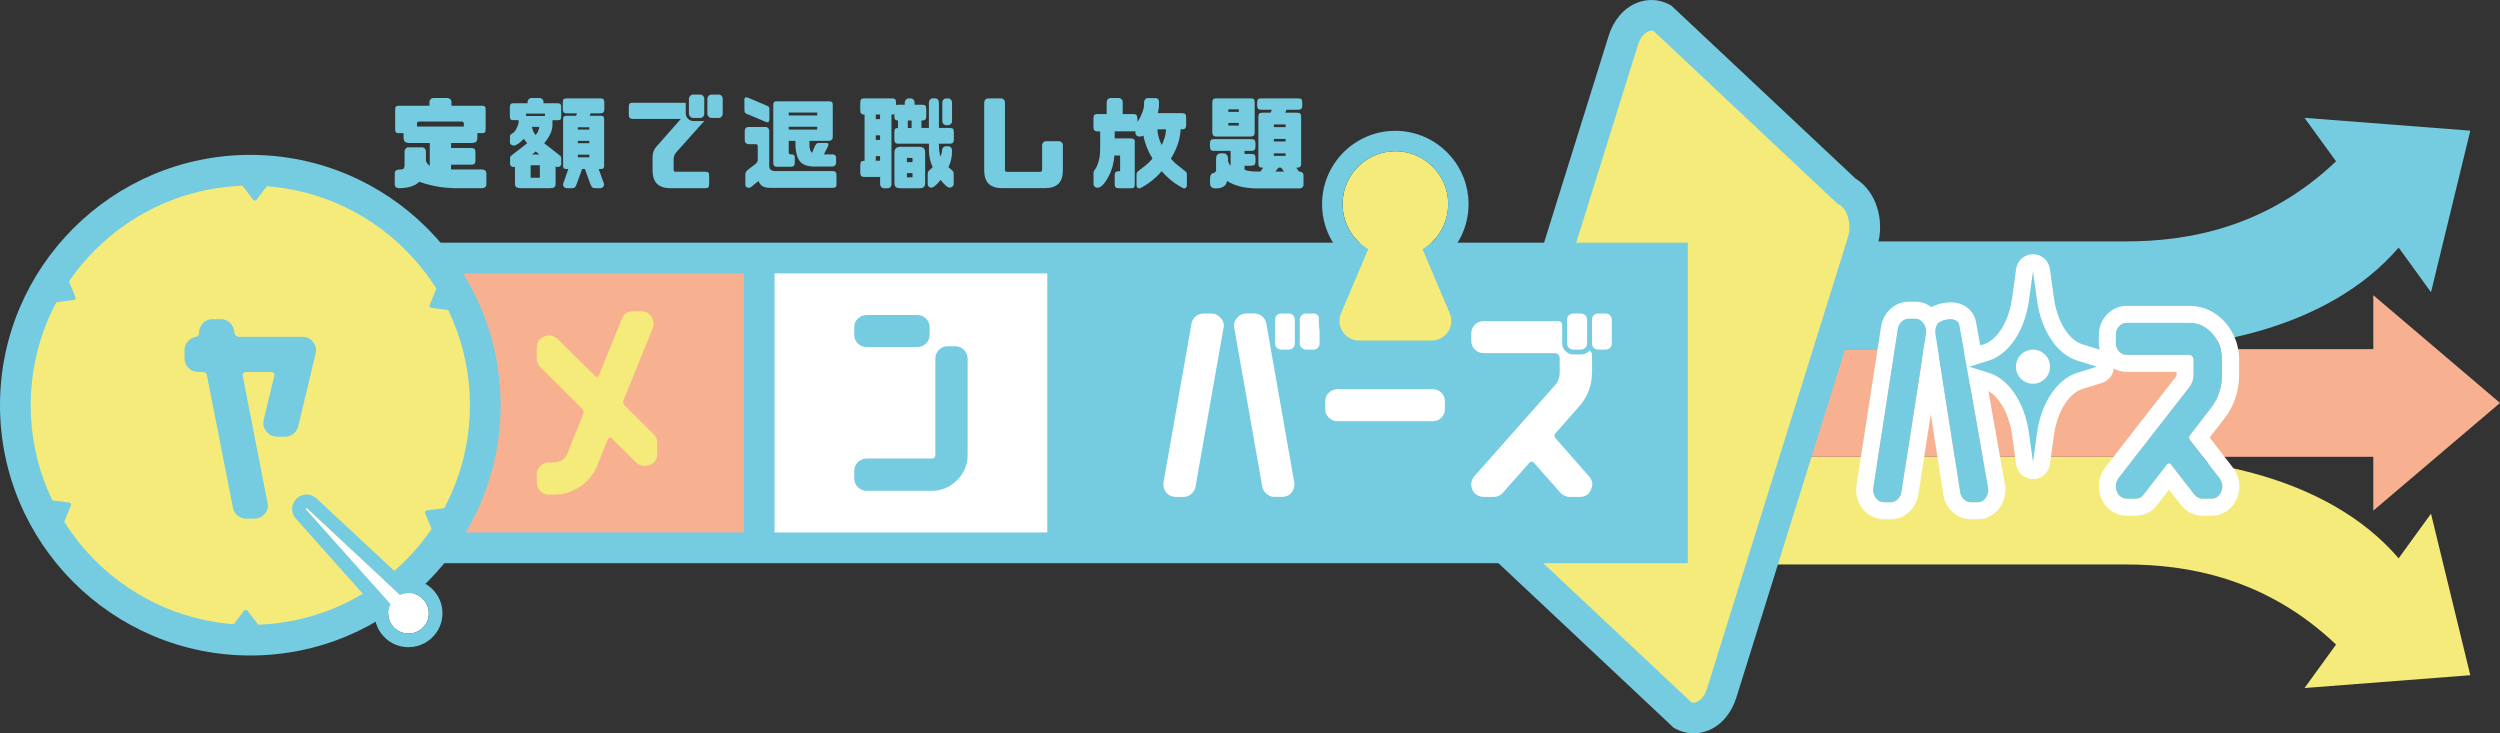<?xml version="1.0" encoding="UTF-8" standalone="no"?>
<!-- Generator: Adobe Adobe Illustrator 24.2.0, SVG Export Plug-In . SVG Version: 6.00 Build 0)  -->

<svg
   version="1.1"
   id="レイヤー_1"
   x="0px"
   y="0px"
   width="733.29"
   height="215.108"
   viewBox="0 0 733.29 215.108"
   xml:space="preserve"
   sodipodi:docname="yamembers_logo.svg"
   inkscape:version="1.4 (86a8ad7, 2024-10-11)"
   xmlns:inkscape="http://www.inkscape.org/namespaces/inkscape"
   xmlns:sodipodi="http://sodipodi.sourceforge.net/DTD/sodipodi-0.dtd"
   xmlns="http://www.w3.org/2000/svg"
   xmlns:svg="http://www.w3.org/2000/svg"><rect x="0" y="0" width="733.29" height="215.108" fill="#333333" stroke="none"/><defs
   id="defs38" /><sodipodi:namedview
   id="namedview38"
   pagecolor="#ffffff"
   bordercolor="#000000"
   borderopacity="0.25"
   inkscape:showpageshadow="2"
   inkscape:pageopacity="0.0"
   inkscape:pagecheckerboard="0"
   inkscape:deskcolor="#d1d1d1"
   showgrid="false"
   showborder="true"
   inkscape:zoom="1.0547696"
   inkscape:cx="357.42403"
   inkscape:cy="107.60644"
   inkscape:window-width="1920"
   inkscape:window-height="1017"
   inkscape:window-x="1272"
   inkscape:window-y="-8"
   inkscape:window-maximized="1"
   inkscape:current-layer="レイヤー_1" />
<style
   type="text/css"
   id="style1">
	.st0{fill:#75CCE1;}
	.st1{fill:#F4EB7A;}
	.st2{fill:#F7B191;}
	.st3{fill:#FFFFFF;}
</style>
<g
   id="g4"
   transform="translate(-63.86,-190.082)">
	<g
   id="g1">
		<path
   class="st0"
   d="m 788.44,228.41 -48.63,-3.76 9.25,12.75 c -20.64,19.63 -43.78,23.49 -61.6,23.49 -21.53,0 -103.93,0 -103.93,0 v 31.58 c 0,0 82.4,0 103.93,0 22.35,0 58.98,-5.35 79.96,-29.77 l 9.49,13.09 z"
   id="path1" />
	</g>
	<g
   id="g2">
		<path
   class="st1"
   d="m 788.44,388.13 -48.63,3.76 9.25,-12.75 c -20.64,-19.63 -43.78,-23.49 -61.6,-23.49 -21.53,0 -103.93,0 -103.93,0 v -31.58 c 0,0 82.4,0 103.93,0 22.35,0 58.98,5.35 79.96,29.77 l 9.49,-13.09 z"
   id="path2" />
	</g>
	<g
   id="g3">
		<polygon
   class="st2"
   points="759.99,292.48 583.52,292.48 583.52,324.06 759.99,324.06 759.99,339.86 797.15,308.27 759.99,276.67 "
   id="polygon2" />
	</g>
</g>
<g
   id="g5"
   transform="translate(-63.86,-190.082)">
	<path
   class="st1"
   d="M 498.72,334.12 540.01,201.9 c 1.86,-5.94 6.97,-8.85 11.42,-6.49 l 54.02,50.72 c 4.45,2.36 6.56,9.09 4.7,15.03 l -41.29,132.22 c -1.86,5.94 -6.97,8.85 -11.42,6.49 l -54.02,-50.72 c -4.45,-2.35 -6.56,-9.08 -4.7,-15.03 z"
   id="path4" />
	<path
   class="st0"
   d="m 560.64,405.19 c -1.81,0 -3.62,-0.45 -5.31,-1.35 l -0.53,-0.28 -54.07,-50.77 c -5.97,-3.6 -8.74,-12.23 -6.3,-20.02 l 41.29,-132.22 c 1.42,-4.54 4.4,-8.05 8.19,-9.6 3.17,-1.3 6.59,-1.14 9.63,0.48 l 0.53,0.28 54.07,50.77 c 5.97,3.6 8.74,12.23 6.3,20.02 l -41.29,132.22 c -1.42,4.55 -4.4,8.05 -8.19,9.61 -1.41,0.57 -2.87,0.86 -4.32,0.86 z m -0.67,-9.11 c 0.52,0.17 1.02,0.14 1.56,-0.08 1.29,-0.53 2.42,-2.01 3.03,-3.96 l 41.29,-132.23 c 1.29,-4.12 -0.26,-8.52 -2.51,-9.71 l -0.53,-0.28 -53.91,-50.62 c -0.52,-0.17 -1.02,-0.14 -1.56,0.08 -1.28,0.53 -2.42,2.01 -3.03,3.96 l -41.29,132.23 c -1.29,4.12 0.27,8.52 2.51,9.71 l 0.53,0.28 z"
   id="path5" />
</g>
<rect
   x="222.69"
   y="75.688"
   class="st3"
   width="88"
   height="85"
   id="rect5" />
<rect
   x="312.91"
   y="76.518"
   class="st0"
   width="177.66"
   height="84.66"
   id="rect6" />
<rect
   x="133.25"
   y="76.108"
   class="st2"
   width="89.44"
   height="84.16"
   id="rect7" />
<g
   id="g7"
   transform="translate(-63.86,-190.082)">
	<path
   class="st0"
   d="m 123.93,261.27 v 94 h 435 v -94 z m 247.12,9 v 76 h -80 v -76 z m -238.12,0 h 149.12 v 76 H 132.93 Z m 417,76 H 380.05 v -76 h 169.88 z"
   id="path7" />
</g>
<g
   id="g8"
   transform="translate(-63.86,-190.082)">
	<circle
   class="st1"
   cx="137.28"
   cy="308.94"
   r="68.92"
   id="circle7" />
	<path
   class="st0"
   d="m 137.28,382.35 c -40.48,0 -73.42,-32.93 -73.42,-73.42 0,-40.48 32.93,-73.42 73.42,-73.42 40.49,0 73.42,32.93 73.42,73.42 0,40.49 -32.94,73.42 -73.42,73.42 z m 0,-137.83 c -35.52,0 -64.42,28.9 -64.42,64.42 0,35.52 28.9,64.42 64.42,64.42 35.52,0 64.42,-28.9 64.42,-64.42 0,-35.52 -28.9,-64.42 -64.42,-64.42 z"
   id="path8" />
</g>
<path
   class="st3"
   d="m 358.87,96.248 -8.2,46.48 c -0.16,0.85 -0.57,1.57 -1.23,2.15 -0.66,0.58 -1.45,0.88 -2.35,0.88 h -2.23 c -1.11,0 -2.04,-0.42 -2.79,-1.27 -0.69,-0.96 -0.96,-1.94 -0.8,-2.94 l 8.2,-46.56 c 0.16,-0.9 0.58,-1.63 1.27,-2.19 0.69,-0.56 1.46,-0.84 2.31,-0.84 h 2.23 c 1.11,0 2.04,0.45 2.79,1.35 0.8,0.85 1.07,1.83 0.8,2.94 z m 20.77,45.29 c 0.16,1.01 -0.11,1.99 -0.8,2.94 -0.74,0.85 -1.67,1.27 -2.79,1.27 h -2.23 c -0.85,0 -1.62,-0.29 -2.31,-0.88 -0.69,-0.58 -1.11,-1.3 -1.27,-2.15 l -8.2,-46.48 c -0.27,-1.11 0,-2.1 0.8,-2.94 0.64,-0.9 1.56,-1.35 2.79,-1.35 h 2.23 c 0.9,0 1.68,0.28 2.35,0.84 0.66,0.56 1.07,1.29 1.23,2.19 z m 0.16,-40.83 c 0,0.53 -0.17,0.97 -0.52,1.31 -0.35,0.35 -0.78,0.52 -1.31,0.52 h -2.15 c -0.53,0 -0.97,-0.17 -1.31,-0.52 -0.35,-0.34 -0.52,-0.78 -0.52,-1.31 v -6.92 c 0,-0.53 0.17,-0.97 0.52,-1.31 0.34,-0.34 0.78,-0.52 1.31,-0.52 h 2.15 c 0.53,0 0.97,0.17 1.31,0.52 0.34,0.35 0.52,0.78 0.52,1.31 z m 7.25,0 c 0,0.53 -0.17,0.97 -0.52,1.31 -0.35,0.35 -0.76,0.52 -1.23,0.52 h -2.23 c -0.48,0 -0.9,-0.17 -1.27,-0.52 -0.37,-0.34 -0.56,-0.78 -0.56,-1.31 v -6.92 c 0,-0.53 0.19,-0.97 0.56,-1.31 0.37,-0.34 0.8,-0.52 1.27,-0.52 h 2.23 c 0.48,0 0.89,0.17 1.23,0.52 0.34,0.35 0.52,0.78 0.52,1.31 z"
   id="path9" />
<path
   class="st3"
   d="m 423.81,119.968 c 0,1.01 -0.35,1.86 -1.03,2.55 -0.69,0.69 -1.57,1.03 -2.63,1.03 h -27.78 c -1.01,0 -1.87,-0.34 -2.59,-1.03 -0.72,-0.69 -1.08,-1.54 -1.08,-2.55 v -2.23 c 0,-1.01 0.36,-1.86 1.08,-2.55 0.72,-0.69 1.58,-1.03 2.59,-1.03 h 27.78 c 1.06,0 1.94,0.35 2.63,1.03 0.69,0.69 1.03,1.54 1.03,2.55 z"
   id="path10" />
<path
   class="st3"
   d="m 466.95,109.228 c 0,3.82 -1.25,7.14 -3.74,9.95 l -6.92,7.88 c -0.48,0.48 -0.48,0.98 0,1.51 l 9.79,11.14 c 1.06,1.22 1.25,2.52 0.56,3.9 -0.58,1.43 -1.67,2.15 -3.26,2.15 h -2.94 c -1.01,0 -1.91,-0.4 -2.71,-1.19 l -7.8,-8.83 c -0.43,-0.48 -0.88,-0.48 -1.35,0 l -7.8,8.83 c -0.69,0.8 -1.59,1.19 -2.71,1.19 h -2.87 c -0.69,0 -1.35,-0.19 -1.99,-0.56 -0.64,-0.37 -1.09,-0.9 -1.35,-1.59 -0.58,-1.38 -0.4,-2.68 0.56,-3.9 l 23.72,-26.74 c 0.9,-1.06 1.35,-2.31 1.35,-3.74 v -4.14 c 0,-0.42 -0.13,-0.78 -0.4,-1.07 -0.27,-0.29 -0.61,-0.44 -1.03,-0.44 h -20.85 c -1.01,0 -1.87,-0.34 -2.59,-1.03 -0.72,-0.69 -1.07,-1.54 -1.07,-2.55 v -2.23 c 0,-1.01 0.36,-1.86 1.07,-2.55 0.72,-0.69 1.58,-1.03 2.59,-1.03 h 21.97 c 0.69,0.11 1.03,0.51 1.03,1.19 v 5.33 c 0,0.9 0.33,1.67 1,2.31 0.66,0.64 1.42,0.96 2.27,0.96 h 2.23 c 0.9,0 1.64,-0.29 2.23,-0.88 0.16,-0.26 0.34,-0.29 0.56,-0.08 0.16,0.16 0.29,0.4 0.4,0.72 0,0.21 0.01,0.43 0.04,0.64 0.03,0.21 0.04,0.45 0.04,0.72 v 4.13 z m -1.43,-8.52 c 0,0.53 -0.19,0.97 -0.56,1.31 -0.37,0.35 -0.8,0.52 -1.27,0.52 h -2.23 c -0.48,0 -0.9,-0.17 -1.27,-0.52 -0.37,-0.34 -0.56,-0.78 -0.56,-1.31 v -6.92 c 0,-0.53 0.19,-0.97 0.56,-1.31 0.37,-0.34 0.8,-0.52 1.27,-0.52 h 2.23 c 0.48,0 0.9,0.17 1.27,0.52 0.37,0.35 0.56,0.78 0.56,1.31 z m 7.24,0 c 0,0.53 -0.17,0.97 -0.52,1.31 -0.35,0.35 -0.78,0.52 -1.31,0.52 h -2.15 c -0.53,0 -0.97,-0.17 -1.31,-0.52 -0.35,-0.34 -0.52,-0.78 -0.52,-1.31 v -6.92 c 0,-0.53 0.17,-0.97 0.52,-1.31 0.34,-0.34 0.78,-0.52 1.31,-0.52 h 2.15 c 0.53,0 0.97,0.17 1.31,0.52 0.34,0.35 0.52,0.78 0.52,1.31 z"
   id="path11" />
<g
   id="g13"
   transform="translate(-63.86,-190.082)">
	<path
   class="st0"
   d="m 336.54,288.29 c 0,1.01 -0.36,1.86 -1.07,2.55 -0.72,0.69 -1.58,1.03 -2.59,1.03 h -14.8 c -1.01,0 -1.87,-0.34 -2.59,-1.03 -0.72,-0.69 -1.07,-1.54 -1.07,-2.55 v -2.23 c 0,-1.01 0.36,-1.86 1.07,-2.55 0.72,-0.69 1.58,-1.03 2.59,-1.03 h 14.8 c 1.01,0 1.87,0.35 2.59,1.03 0.72,0.69 1.07,1.54 1.07,2.55 z"
   id="path12" />
	<path
   class="st0"
   d="m 347.68,323.55 c 0,1.91 -0.48,3.66 -1.43,5.25 -0.95,1.59 -2.23,2.87 -3.82,3.82 -1.59,0.96 -3.37,1.43 -5.33,1.43 h -19.02 c -1.01,0 -1.87,-0.36 -2.59,-1.07 -0.72,-0.72 -1.07,-1.58 -1.07,-2.59 v -2.15 c 0,-1.01 0.36,-1.87 1.07,-2.59 0.72,-0.72 1.58,-1.07 2.59,-1.07 h 19.02 c 0.74,0 1.11,-0.34 1.11,-1.03 V 295.3 c 0,-1.01 0.34,-1.87 1.03,-2.59 0.69,-0.72 1.54,-1.07 2.55,-1.07 h 2.23 c 1.01,0 1.87,0.36 2.59,1.07 0.72,0.72 1.07,1.58 1.07,2.59 z"
   id="path13" />
</g>
<path
   class="st1"
   d="m 192.77,133.068 c 0,1.59 -0.74,2.71 -2.23,3.34 -0.48,0.16 -0.96,0.24 -1.43,0.24 -1.01,0 -1.86,-0.34 -2.55,-1.03 l -7.16,-7.08 c -0.16,-0.16 -0.36,-0.22 -0.6,-0.2 -0.24,0.03 -0.41,0.17 -0.52,0.44 l -3.02,7.64 c -1.06,2.6 -2.77,4.7 -5.13,6.29 -2.36,1.59 -4.95,2.39 -7.76,2.39 h -1.35 c -1.01,0 -1.86,-0.36 -2.55,-1.07 -0.69,-0.72 -1.03,-1.58 -1.03,-2.59 v -2.15 c 0,-1.01 0.34,-1.87 1.03,-2.59 0.69,-0.72 1.54,-1.07 2.55,-1.07 h 1.35 c 2.02,0 3.39,-0.93 4.14,-2.79 l 4.54,-11.3 c 0.26,-0.64 0.16,-1.19 -0.32,-1.67 l -12.26,-12.18 c -0.69,-0.8 -1.03,-1.64 -1.03,-2.55 v -3.1 c 0,-1.59 0.74,-2.71 2.23,-3.34 1.43,-0.58 2.76,-0.32 3.98,0.8 l 10.9,10.82 c 0.16,0.21 0.37,0.28 0.64,0.2 0.27,-0.08 0.42,-0.22 0.48,-0.44 l 6.69,-16.47 c 0.58,-1.54 1.7,-2.31 3.34,-2.31 h 2.39 c 1.27,0 2.25,0.53 2.94,1.59 0.74,1.11 0.88,2.26 0.4,3.42 l -8.52,21.01 c -0.27,0.69 -0.13,1.25 0.4,1.67 l 8.44,8.44 c 0.69,0.69 1.03,1.54 1.03,2.55 v 3.09 z"
   id="path14" />
<path
   class="st0"
   d="m 92.59,103.658 -5.11,21.39 c -0.23,0.87 -0.69,1.59 -1.39,2.16 -0.69,0.58 -1.5,0.87 -2.42,0.87 h -2.42 c -1.33,0 -2.37,-0.52 -3.12,-1.56 -0.81,-0.98 -1.07,-2.11 -0.78,-3.38 l 3.12,-12.99 c 0.12,-0.29 0.07,-0.53 -0.13,-0.74 -0.2,-0.2 -0.45,-0.3 -0.74,-0.3 h -7.45 c -0.29,0 -0.53,0.1 -0.74,0.3 -0.2,0.2 -0.27,0.45 -0.22,0.74 l 7.27,37.32 c 0.29,1.16 0.03,2.22 -0.78,3.2 -0.81,0.98 -1.85,1.47 -3.12,1.47 h -2.42 c -0.92,0 -1.75,-0.3 -2.47,-0.91 -0.72,-0.61 -1.17,-1.37 -1.34,-2.29 l -7.62,-38.79 c -0.12,-0.69 -0.55,-1.04 -1.3,-1.04 h -1.3 c -1.1,0 -2.03,-0.39 -2.81,-1.17 -0.78,-0.78 -1.17,-1.72 -1.17,-2.81 v -2.42 c 0,-0.98 0.32,-1.83 0.95,-2.55 0.63,-0.72 1.41,-1.17 2.34,-1.34 0.63,-0.12 0.95,-0.49 0.95,-1.13 0,-0.98 0.32,-1.85 0.95,-2.6 0.69,-0.98 1.7,-1.47 3.03,-1.47 h 2.42 c 0.98,0 1.82,0.3 2.51,0.91 0.69,0.61 1.15,1.37 1.39,2.29 l 0.09,0.87 c 0.23,0.75 0.69,1.13 1.39,1.13 h 18.53 c 1.39,0 2.42,0.49 3.12,1.47 0.81,0.98 1.07,2.1 0.79,3.37 z"
   id="path15" />
<g
   id="g16"
   transform="translate(-63.86,-190.082)">
	<path
   class="st3"
   d="m 718.91,327.38 c -0.03,-0.04 -0.06,-0.08 -0.09,-0.12 l -6.83,-8.84 4.31,-5.58 c 2.87,-3.68 4.33,-8.06 4.33,-13.01 v -4.14 c 0,-2.82 -0.63,-5.45 -1.87,-7.81 -1.25,-2.37 -2.96,-4.31 -5.08,-5.75 -2.29,-1.55 -4.86,-2.34 -7.64,-2.34 h -18.33 c -2.28,0 -4.4,0.95 -5.97,2.66 -1.48,1.62 -2.25,3.66 -2.25,5.92 v 2.23 c 0,0.71 0.09,1.39 0.24,2.05 l -5.05,-1.56 c -4.05,-1.25 -7.41,-6.72 -8.37,-13.6 l -1.18,-8.54 c -0.34,-2.47 -2.46,-4.31 -4.95,-4.31 -2.49,0 -4.61,1.84 -4.95,4.31 l -1.18,8.54 c -0.95,6.88 -4.32,12.34 -8.37,13.6 l -0.98,0.3 c -0.43,-2.39 -0.85,-4.68 -1.24,-6.8 -0.65,-3.55 -3.61,-5.84 -7.54,-5.84 -1.29,0 -3.62,0.35 -5.55,1.42 -1.36,-1.03 -2.96,-1.59 -4.7,-1.59 h -1.96 c -2.01,0 -3.88,0.75 -5.41,2.16 -1.44,1.32 -2.36,3.08 -2.68,5.1 l -7.21,46.56 c -0.01,0.05 -0.01,0.09 -0.02,0.14 -0.3,2.36 0.25,4.6 1.59,6.48 0.03,0.05 0.07,0.09 0.1,0.14 1.6,2.08 3.88,3.23 6.41,3.23 h 1.96 c 2.13,0 4.07,-0.81 5.6,-2.34 1.32,-1.32 2.17,-3 2.48,-4.87 l 3.66,-23.58 3.67,23.44 c 0.24,1.96 1.12,3.71 2.54,5.07 1.54,1.48 3.47,2.27 5.57,2.27 h 1.89 c 2.65,0 4.97,-1.2 6.52,-3.37 0.02,-0.03 0.04,-0.06 0.06,-0.09 1.4,-2.05 1.91,-4.35 1.49,-6.67 -0.03,-0.17 -2.33,-13.42 -4.83,-27.46 3.4,1.95 6.11,6.91 6.95,12.97 l 1.18,8.54 c 0.34,2.47 2.46,4.31 4.95,4.31 2.49,0 4.61,-1.84 4.95,-4.31 l 1.18,-8.54 c 0.95,-6.88 4.32,-12.34 8.37,-13.6 l 5.72,-1.77 c 1.91,-0.59 3.26,-2.26 3.48,-4.22 1.17,0.64 2.47,0.99 3.84,0.99 h 14.59 v 0.65 c 0,0.44 -0.1,0.62 -0.17,0.72 l -20.81,26.69 c -0.06,0.08 -0.12,0.16 -0.18,0.24 -1.75,2.54 -2.13,5.53 -1.08,8.41 0.59,1.71 1.68,3.12 3.14,4.09 1.36,0.91 2.92,1.39 4.51,1.39 h 2.52 c 2.62,0 4.88,-1.14 6.39,-3.2 l 3.45,-4.44 3.5,4.51 c 0.03,0.03 0.05,0.07 0.08,0.1 1.6,1.95 3.82,3.03 6.25,3.03 h 2.59 c 3.39,0 6.14,-1.89 7.54,-5.2 0.03,-0.07 0.06,-0.14 0.08,-0.21 1.08,-2.93 0.66,-5.98 -1.21,-8.56 z m -97.32,6.99 c -0.14,0.85 -0.5,1.57 -1.08,2.15 -0.58,0.58 -1.27,0.88 -2.06,0.88 h -1.96 c -0.98,0 -1.8,-0.42 -2.45,-1.27 -0.61,-0.85 -0.84,-1.83 -0.7,-2.94 l 7.21,-46.56 c 0.14,-0.9 0.51,-1.63 1.12,-2.19 0.61,-0.56 1.28,-0.84 2.03,-0.84 h 1.96 c 0.54,0 1.02,0.15 1.45,0.42 -0.55,1.4 -0.74,2.93 -0.54,4.51 0.01,0.05 0.01,0.1 0.02,0.15 l 1.05,6.71 z m 24.7,1.75 c -0.61,0.85 -1.42,1.27 -2.45,1.27 h -1.89 c -0.79,0 -1.49,-0.29 -2.1,-0.88 -0.61,-0.58 -0.96,-1.3 -1.05,-2.15 l -6.11,-39 1.04,-6.71 c 0.01,-0.05 0.01,-0.09 0.02,-0.14 0.19,-1.48 0.04,-2.92 -0.43,-4.24 0.72,-0.29 1.67,-0.52 2.57,-0.52 1.25,0 2.38,0.44 2.63,1.75 0.42,2.29 0.87,4.78 1.34,7.39 -2.05,0.67 -3.45,2.58 -3.45,4.75 0,2.19 1.43,4.13 3.52,4.78 l 1.73,0.53 c 2.69,15.13 5.32,30.23 5.32,30.23 0.2,1.01 -0.03,1.99 -0.69,2.94 z m 69.13,-1.9 c -0.61,1.43 -1.59,2.15 -2.94,2.15 h -2.59 c -0.93,0 -1.73,-0.4 -2.38,-1.19 l -6.86,-8.83 c -0.19,-0.24 -0.38,-0.36 -0.58,-0.36 -0.2,0 -0.4,0.12 -0.61,0.36 l -6.86,8.83 c -0.56,0.8 -1.35,1.19 -2.38,1.19 h -2.52 c -0.61,0 -1.19,-0.19 -1.75,-0.56 -0.56,-0.37 -0.96,-0.9 -1.19,-1.59 -0.51,-1.38 -0.35,-2.68 0.49,-3.9 l 20.85,-26.74 c 0.79,-1.06 1.19,-2.31 1.19,-3.74 v -4.14 c 0,-0.42 -0.12,-0.78 -0.35,-1.07 -0.23,-0.29 -0.54,-0.44 -0.91,-0.44 H 687.7 c -0.89,0 -1.64,-0.34 -2.27,-1.03 -0.63,-0.69 -0.94,-1.54 -0.94,-2.55 v -2.23 c 0,-1.01 0.31,-1.86 0.94,-2.55 0.63,-0.69 1.39,-1.03 2.27,-1.03 h 18.33 c 1.77,0 3.38,0.49 4.83,1.47 1.45,0.98 2.6,2.3 3.46,3.94 0.86,1.65 1.29,3.48 1.29,5.49 v 4.14 c 0,3.82 -1.1,7.14 -3.29,9.95 l -6.09,7.88 c -0.42,0.48 -0.42,0.98 0,1.51 l 8.61,11.14 c 0.91,1.22 1.09,2.52 0.58,3.9 z"
   id="path16" />
</g>
<g
   id="g21"
   transform="translate(-63.86,-190.082)">
	<path
   class="st0"
   d="m 673.19,295.87 c -5.96,-1.84 -10.61,-8.79 -11.84,-17.69 l -1.18,-8.54 -1.18,8.54 c -1.23,8.89 -5.89,15.84 -11.84,17.69 l -5.72,1.77 5.72,1.77 c 5.96,1.84 10.61,8.79 11.84,17.69 l 1.18,8.54 1.18,-8.54 c 1.23,-8.89 5.89,-15.84 11.84,-17.69 l 5.72,-1.77 z m -13.02,6.77 c -2.76,0 -5,-2.24 -5,-5 0,-2.76 2.24,-5 5,-5 2.76,0 5,2.24 5,5 0,2.76 -2.24,5 -5,5 z"
   id="path17" />
	<g
   id="g18">
		<path
   class="st0"
   d="m 625.65,283.6 h -1.96 c -0.75,0 -1.42,0.28 -2.03,0.84 -0.61,0.56 -0.98,1.29 -1.12,2.19 l -7.21,46.56 c -0.14,1.11 0.09,2.1 0.7,2.94 0.65,0.85 1.47,1.27 2.45,1.27 h 1.96 c 0.79,0 1.48,-0.29 2.06,-0.88 0.58,-0.58 0.94,-1.3 1.08,-2.15 l 7.21,-46.48 c 0.14,-1.11 -0.09,-2.1 -0.7,-2.94 -0.64,-0.9 -1.46,-1.35 -2.44,-1.35 z"
   id="path18" />
	</g>
	<g
   id="g19">
		<path
   class="st0"
   d="m 638.53,285.51 c -0.54,-2.96 -5.65,-1.46 -6.3,-0.56 -0.61,0.85 -0.84,1.83 -0.7,2.94 l 7.28,46.48 c 0.09,0.85 0.44,1.57 1.05,2.15 0.61,0.58 1.31,0.88 2.1,0.88 h 1.89 c 1.03,0 1.84,-0.42 2.45,-1.27 0.65,-0.96 0.89,-1.94 0.7,-2.94 -0.01,-0.01 -5.2,-29.87 -8.47,-47.68 z"
   id="path19" />
	</g>
	<g
   id="g20">
		<path
   class="st0"
   d="m 715.63,299.83 c 0,3.82 -1.1,7.14 -3.29,9.95 l -6.09,7.88 c -0.42,0.48 -0.42,0.98 0,1.51 l 8.61,11.14 c 0.89,1.22 1.07,2.52 0.56,3.9 -0.61,1.43 -1.59,2.15 -2.94,2.15 h -2.59 c -0.93,0 -1.73,-0.4 -2.38,-1.19 l -6.86,-8.83 c -0.37,-0.48 -0.77,-0.48 -1.19,0 l -6.86,8.83 c -0.56,0.8 -1.35,1.19 -2.38,1.19 h -2.52 c -0.61,0 -1.19,-0.19 -1.75,-0.56 -0.56,-0.37 -0.96,-0.9 -1.19,-1.59 -0.51,-1.38 -0.35,-2.68 0.49,-3.9 l 20.85,-26.74 c 0.79,-1.06 1.19,-2.31 1.19,-3.74 v -4.14 c 0,-0.42 -0.12,-0.78 -0.35,-1.07 -0.23,-0.29 -0.54,-0.44 -0.91,-0.44 H 687.7 c -0.89,0 -1.64,-0.34 -2.27,-1.03 -0.63,-0.69 -0.94,-1.54 -0.94,-2.55 v -2.23 c 0,-1.01 0.31,-1.86 0.94,-2.55 0.63,-0.69 1.39,-1.03 2.27,-1.03 h 18.33 c 1.77,0 3.38,0.49 4.83,1.47 1.45,0.98 2.6,2.3 3.46,3.94 0.86,1.65 1.29,3.48 1.29,5.49 v 4.14 z"
   id="path20" />
	</g>
</g>
<g
   id="g22"
   transform="translate(-63.86,-190.082)">
	<path
   class="st3"
   d="m 188.65,373.25 c 1.3,-1.92 1.33,-4.52 0.07,-6.47 -1.72,-2.67 -4.96,-3.41 -7.54,-2.22 l -27.22,-25.35 c -0.23,-0.21 -0.55,0.11 -0.35,0.34 l 24.73,27.74 c -1.1,2.2 -0.77,4.95 1.04,6.81 2.59,2.67 7.06,2.41 9.27,-0.85 z"
   id="path21" />
	<path
   class="st0"
   d="m 153.8,339.13 c 0.05,0 0.11,0.02 0.16,0.07 l 27.22,25.35 c 0.79,-0.37 1.65,-0.55 2.5,-0.55 1.92,0 3.85,0.93 5.04,2.77 1.26,1.95 1.23,4.55 -0.07,6.47 -1.21,1.78 -3.09,2.67 -4.97,2.67 -1.56,0 -3.11,-0.61 -4.28,-1.82 -1.81,-1.87 -2.14,-4.61 -1.04,-6.81 l -24.73,-27.74 c -0.17,-0.18 -0.01,-0.41 0.17,-0.41 m 0,-4 c -1.67,0 -3.19,0.99 -3.88,2.52 -0.68,1.52 -0.4,3.31 0.71,4.55 l 23.23,26.06 c -0.53,3.08 0.41,6.3 2.65,8.62 1.89,1.96 4.44,3.03 7.16,3.03 3.31,0 6.41,-1.65 8.29,-4.42 2.19,-3.23 2.24,-7.6 0.12,-10.89 -1.86,-2.88 -5,-4.6 -8.4,-4.6 -0.47,0 -0.94,0.03 -1.41,0.1 l -25.59,-23.83 c -0.78,-0.73 -1.81,-1.14 -2.88,-1.14 z"
   id="path22" />
</g>
<g
   id="g28"
   transform="translate(-63.86,-190.082)">
	<path
   class="st0"
   d="m 135.47,369.19 -4.42,5.76 c -0.3,0.4 -0.02,0.97 0.48,0.97 h 8.84 c 0.5,0 0.78,-0.57 0.48,-0.97 l -4.42,-5.76 c -0.25,-0.31 -0.72,-0.31 -0.96,0 z"
   id="path23" />
	<path
   class="st0"
   d="M 84.19,337.5 77,336.55 c -0.49,-0.07 -0.85,0.46 -0.6,0.9 l 4.42,7.65 c 0.25,0.43 0.89,0.39 1.08,-0.07 l 2.78,-6.7 c 0.14,-0.37 -0.1,-0.78 -0.49,-0.83 z"
   id="path24" />
	<path
   class="st0"
   d="m 86,277.24 -2.78,-6.7 c -0.19,-0.46 -0.83,-0.5 -1.08,-0.07 l -4.42,7.65 c -0.25,0.43 0.1,0.96 0.6,0.9 l 7.19,-0.95 c 0.41,-0.05 0.64,-0.46 0.49,-0.83 z"
   id="path25" />
	<path
   class="st0"
   d="m 139.09,248.68 4.42,-5.76 c 0.3,-0.4 0.02,-0.97 -0.48,-0.97 h -8.84 c -0.5,0 -0.78,0.57 -0.48,0.97 l 4.42,5.76 c 0.24,0.31 0.72,0.31 0.96,0 z"
   id="path26" />
	<path
   class="st0"
   d="m 190.37,280.37 7.19,0.95 c 0.49,0.07 0.85,-0.46 0.6,-0.9 l -4.42,-7.65 c -0.25,-0.43 -0.89,-0.39 -1.08,0.07 l -2.78,6.7 c -0.14,0.37 0.09,0.78 0.49,0.83 z"
   id="path27" />
	<path
   class="st0"
   d="m 188.56,340.63 2.78,6.7 c 0.19,0.46 0.83,0.5 1.08,0.07 l 4.42,-7.65 c 0.25,-0.43 -0.1,-0.96 -0.6,-0.9 l -7.19,0.95 c -0.41,0.06 -0.64,0.46 -0.49,0.83 z"
   id="path28" />
</g>
<g
   id="g30"
   transform="translate(-63.86,-190.082)">
	<path
   class="st1"
   d="m 489.14,281.95 -7.97,-18.78 c 4.9,-2.98 8.03,-8.59 7.38,-14.89 -0.74,-7.13 -6.51,-12.94 -13.63,-13.73 -9.34,-1.03 -17.25,6.25 -17.25,15.39 0,5.61 3,10.51 7.47,13.23 l -7.97,18.78 c -1.62,3.83 1.19,8.07 5.34,8.07 h 21.3 c 4.14,0.01 6.95,-4.24 5.33,-8.07 z"
   id="path29" />
	<path
   class="st0"
   d="m 473.14,234.45 c 0.58,0 1.17,0.03 1.77,0.1 7.12,0.79 12.89,6.61 13.63,13.73 0.66,6.3 -2.47,11.91 -7.38,14.89 l 7.97,18.78 c 1.62,3.83 -1.19,8.07 -5.34,8.07 h -21.3 c -4.16,0 -6.97,-4.24 -5.34,-8.07 l 7.97,-18.78 c -4.47,-2.72 -7.47,-7.62 -7.47,-13.23 0.01,-8.55 6.94,-15.49 15.49,-15.49 m 0,-6 c -11.85,0 -21.49,9.64 -21.49,21.49 0,5.75 2.24,11.1 6.17,15.06 l -6.2,14.6 c -1.55,3.66 -1.17,7.82 1.02,11.13 2.19,3.31 5.87,5.29 9.84,5.29 h 21.3 c 3.97,0 7.65,-1.98 9.84,-5.29 2.19,-3.31 2.57,-7.47 1.02,-11.13 l -6.2,-14.6 c 4.47,-4.51 6.73,-10.79 6.05,-17.34 -1.04,-9.95 -9,-17.97 -18.94,-19.07 -0.78,-0.09 -1.6,-0.14 -2.41,-0.14 z"
   id="path30" />
</g>
<g
   id="g38"
   transform="translate(-63.86,-190.082)">
	<path
   class="st0"
   d="m 182.87,233.65 c 0.21,-0.24 0.48,-0.36 0.78,-0.36 h 4.02 c 0.33,0 0.57,0.12 0.81,0.36 0.21,0.24 0.3,0.51 0.3,0.81 v 2.76 c 0.21,0.63 0.57,1.14 1.14,1.5 v -6.7 h -5.95 c -0.54,0 -0.96,-0.09 -1.29,-0.33 -0.3,-0.21 -0.45,-0.66 -0.45,-1.38 v -1.17 h -1.5 c -0.36,0 -0.6,-0.09 -0.75,-0.24 -0.15,-0.18 -0.21,-0.51 -0.21,-0.99 v -5.55 c 0,-0.51 0.06,-0.84 0.21,-1.02 0.15,-0.15 0.39,-0.24 0.75,-0.24 h 9.1 v -1.14 c 0,-0.3 0.12,-0.57 0.36,-0.81 0.21,-0.21 0.54,-0.33 0.93,-0.33 h 3.9 c 0.36,0 0.66,0.12 0.9,0.33 0.24,0.24 0.36,0.51 0.36,0.81 v 1.14 h 9.07 c 0.36,0 0.6,0.09 0.75,0.24 0.15,0.18 0.21,0.51 0.21,1.02 v 5.55 c 0,0.48 -0.06,0.81 -0.21,0.99 -0.15,0.15 -0.39,0.24 -0.75,0.24 h -1.47 v 1.23 c 0,0.66 -0.12,1.08 -0.39,1.32 -0.27,0.21 -0.72,0.33 -1.35,0.33 h -5.98 v 1.47 h 5.86 c 0.51,0 0.84,0.09 1.02,0.27 0.18,0.18 0.27,0.54 0.27,1.08 v 2.31 c 0,0.42 -0.09,0.72 -0.27,0.93 -0.18,0.21 -0.51,0.3 -1.02,0.3 h -5.86 v 1.41 h 9.25 c 0.33,0.03 0.57,0.12 0.78,0.33 0.24,0.18 0.33,0.45 0.33,0.75 v 3.3 c 0,0.33 -0.09,0.57 -0.33,0.78 -0.21,0.18 -0.45,0.3 -0.78,0.33 h -8.47 c -3.45,-0.12 -6.64,-0.69 -9.55,-1.71 -0.18,-0.09 -0.36,-0.15 -0.54,-0.18 -1.32,1.26 -3.33,1.89 -6.07,1.89 -0.33,-0.03 -0.6,-0.15 -0.84,-0.33 -0.21,-0.21 -0.3,-0.45 -0.3,-0.78 v -3.27 c 0,-0.3 0.09,-0.57 0.3,-0.75 0.24,-0.21 0.48,-0.3 0.81,-0.33 h 0.42 c 0.42,0 0.75,-0.09 0.99,-0.21 0.24,-0.15 0.36,-0.54 0.36,-1.17 v -3.99 c 0.02,-0.29 0.14,-0.56 0.35,-0.8 z m 16.39,-7.93 h -12.43 c -0.42,0 -0.66,0.21 -0.66,0.6 v 0.87 h 13.75 v -0.87 c 0,-0.38 -0.24,-0.6 -0.66,-0.6 z"
   id="path31" />
	<path
   class="st0"
   d="m 228.48,224.1 c 0,0.48 -0.06,0.81 -0.21,0.99 -0.15,0.18 -0.39,0.24 -0.75,0.24 h -1.62 v 1.41 c 0,1.68 -0.81,3.45 -2.43,5.34 0.21,0.15 0.39,0.33 0.63,0.51 2.28,1.8 3.48,2.73 3.66,2.85 0.15,0.09 0.3,0.24 0.48,0.39 0.15,0.12 0.24,0.33 0.24,0.6 v 1.77 c 0,0.27 -0.12,0.45 -0.33,0.63 -0.21,0.15 -0.42,0.24 -0.63,0.24 -0.21,0 -0.45,-0.06 -0.69,-0.15 v 5.04 c 0,0.48 -0.12,0.84 -0.39,1.05 -0.27,0.18 -0.72,0.27 -1.35,0.27 h -8.44 c -0.54,0 -0.96,-0.09 -1.29,-0.27 -0.3,-0.18 -0.45,-0.54 -0.45,-1.08 v -4.92 c -0.15,0.06 -0.3,0.06 -0.51,0.06 -0.18,0 -0.39,-0.09 -0.6,-0.24 -0.21,-0.18 -0.33,-0.36 -0.33,-0.63 v -1.77 c 0,-0.27 0.09,-0.48 0.24,-0.6 0.18,-0.15 0.33,-0.3 0.48,-0.39 0.18,-0.12 1.38,-1.05 3.69,-2.85 0.21,-0.18 0.39,-0.36 0.6,-0.51 -0.36,-0.42 -0.69,-0.87 -0.96,-1.29 -1.29,1.32 -2.28,1.98 -2.97,1.98 -0.3,0 -0.57,-0.09 -0.78,-0.27 -0.21,-0.15 -0.33,-0.36 -0.33,-0.63 v -1.77 c 0,-0.24 0.09,-0.45 0.24,-0.57 0.18,-0.15 0.42,-0.33 0.75,-0.51 0.3,-0.18 0.66,-0.66 1.02,-1.44 0.39,-0.78 0.57,-1.44 0.54,-1.95 v -0.3 h -1.62 c -0.33,0 -0.6,-0.06 -0.75,-0.24 -0.12,-0.18 -0.21,-0.51 -0.21,-0.99 v -2.46 c 0,-0.51 0.09,-0.84 0.21,-0.99 0.15,-0.18 0.42,-0.27 0.75,-0.27 h 4.23 v -0.42 c 0.03,-0.3 0.15,-0.57 0.36,-0.81 0.24,-0.21 0.54,-0.33 0.93,-0.33 h 2.13 c 0.36,0 0.66,0.12 0.9,0.33 0.24,0.24 0.36,0.51 0.36,0.81 v 0.42 h 4.23 c 0.36,0 0.6,0.09 0.75,0.27 0.15,0.15 0.21,0.48 0.21,0.99 v 2.46 z m -10.3,-0.69 v 0.69 h 5.52 v -0.69 z m 4.03,18.8 v -3.66 h -2.7 v 3.66 z m -0.15,-14.92 h -2.16 c 0.06,0.39 0.18,0.75 0.3,1.11 0.12,0.36 0.36,0.81 0.78,1.32 0.42,-0.51 0.66,-0.96 0.78,-1.32 0.12,-0.36 0.24,-0.72 0.3,-1.11 z m -2.16,8.1 h 2.16 c -0.27,-0.21 -0.54,-0.42 -0.81,-0.66 l -0.27,-0.21 -0.24,0.21 c -0.3,0.24 -0.57,0.45 -0.84,0.66 z m 9.27,-12.37 c -0.15,-0.21 -0.24,-0.54 -0.24,-0.96 v -1.77 c 0,-0.54 0.09,-0.93 0.24,-1.11 0.18,-0.18 0.51,-0.24 0.99,-0.24 h 9.67 c 0.51,0 0.84,0.06 1.02,0.24 0.18,0.18 0.27,0.57 0.27,1.11 v 1.77 c 0,0.42 -0.09,0.75 -0.27,0.96 -0.18,0.21 -0.51,0.3 -1.02,0.3 h -2.73 l -0.27,0.72 h 3.33 c 0.3,0 0.54,0.09 0.69,0.24 0.15,0.15 0.21,0.39 0.21,0.72 v 13.75 c 0,0.3 -0.06,0.54 -0.21,0.69 -0.15,0.15 -0.39,0.21 -0.69,0.21 h -0.69 l 1.56,4.38 c 0.03,0.36 -0.06,0.66 -0.3,0.9 -0.24,0.24 -0.51,0.36 -0.87,0.36 h -0.99 c -0.66,0 -1.08,-0.06 -1.26,-0.24 -0.21,-0.18 -0.39,-0.51 -0.6,-1.02 l -1.59,-4.38 h -0.81 l -1.59,4.38 c -0.18,0.51 -0.39,0.84 -0.57,1.02 -0.21,0.18 -0.63,0.24 -1.26,0.24 h -0.99 c -0.36,0 -0.66,-0.12 -0.9,-0.36 -0.21,-0.24 -0.33,-0.54 -0.27,-0.9 l 1.53,-4.38 h -0.63 c -0.33,0 -0.54,-0.06 -0.69,-0.21 -0.15,-0.15 -0.21,-0.39 -0.21,-0.69 V 225 c 0,-0.33 0.06,-0.57 0.21,-0.72 0.15,-0.15 0.36,-0.24 0.69,-0.24 h 2.91 l 0.24,-0.72 h -2.91 c -0.49,0 -0.82,-0.09 -1,-0.3 z m 7.54,5.08 v -0.69 h -3.36 v 0.69 z m 0,3.99 v -0.69 h -3.36 v 0.69 z m 0,4.14 v -0.78 h -3.36 v 0.78 z"
   id="path32" />
	<path
   class="st0"
   d="m 248.54,224.64 c -0.18,-0.18 -0.24,-0.51 -0.24,-0.93 v -2.13 c 0,-0.54 0.06,-0.93 0.24,-1.11 0.18,-0.18 0.51,-0.24 0.99,-0.24 H 265 v 3.15 c 0.03,0.6 0.24,1.14 0.69,1.56 0.42,0.45 0.99,0.66 1.65,0.66 h 3.15 c -0.21,0.15 -0.39,0.36 -0.6,0.57 l -7.75,8.68 c -0.45,0.54 -0.69,1.2 -0.69,1.98 v 3.06 c 0,0.39 0.21,0.57 0.63,0.57 h 8.62 c 0.51,0 0.81,0.09 0.96,0.24 0.12,0.15 0.21,0.48 0.21,0.93 v 2.4 c 0,0.48 -0.09,0.84 -0.24,0.99 -0.15,0.18 -0.48,0.27 -0.93,0.27 h -10.12 c -1.8,0 -3.12,-0.45 -3.99,-1.29 -0.87,-0.84 -1.32,-2.19 -1.32,-4.05 v -3.81 c 0,-1.17 0.36,-2.19 1.11,-3.03 l 7.18,-8.14 h -14.02 c -0.48,0 -0.81,-0.12 -1,-0.33 z m 21.56,-0.33 c -0.21,0.24 -0.51,0.36 -0.84,0.36 h -2.04 c -0.39,0 -0.69,-0.12 -0.9,-0.36 -0.24,-0.24 -0.36,-0.51 -0.39,-0.81 V 219 c 0.03,-0.3 0.15,-0.57 0.39,-0.81 0.21,-0.24 0.51,-0.36 0.9,-0.36 h 2.04 c 0.33,0 0.63,0.12 0.84,0.36 0.21,0.24 0.33,0.51 0.33,0.81 v 4.5 c 0,0.3 -0.12,0.57 -0.33,0.81 z m 5.41,0 c -0.21,0.24 -0.51,0.36 -0.87,0.36 h -2.01 c -0.39,0 -0.69,-0.12 -0.93,-0.36 -0.21,-0.24 -0.33,-0.51 -0.36,-0.81 V 219 c 0.03,-0.3 0.15,-0.57 0.36,-0.81 0.24,-0.24 0.54,-0.36 0.93,-0.36 h 2.01 c 0.36,0 0.66,0.12 0.87,0.36 0.21,0.24 0.33,0.51 0.33,0.81 v 4.5 c 0,0.3 -0.12,0.57 -0.33,0.81 z"
   id="path33" />
	<path
   class="st0"
   d="m 282.48,223.23 c -0.18,-0.18 -0.27,-0.54 -0.27,-1.05 v -2.52 c -0.06,-0.48 0.03,-0.78 0.21,-0.93 0.18,-0.15 0.54,-0.12 1.11,0.12 l 4.68,1.98 c 0.54,0.21 0.9,0.39 1.11,0.57 0.18,0.15 0.24,0.48 0.21,0.9 v 2.82 c 0,0.33 -0.09,0.6 -0.27,0.75 -0.21,0.12 -0.54,0.09 -1.05,-0.15 l -4.68,-1.98 c -0.51,-0.15 -0.87,-0.3 -1.05,-0.51 z m 7,15.14 c -0.03,0.69 0.12,1.2 0.39,1.47 0.27,0.27 0.78,0.42 1.5,0.42 h 16.76 c 0.36,0 0.63,0.09 0.81,0.3 0.18,0.21 0.27,0.45 0.27,0.75 v 3.06 c 0,0.3 -0.12,0.51 -0.33,0.63 -0.18,0.12 -0.45,0.18 -0.75,0.18 h -18.26 c -1.08,0 -1.86,-0.18 -2.34,-0.48 -0.51,-0.3 -0.9,-0.81 -1.2,-1.53 l -1.74,1.41 c -0.36,0.36 -0.69,0.54 -1.02,0.6 -0.45,-0.06 -0.75,-0.15 -0.9,-0.3 -0.12,-0.15 -0.18,-0.42 -0.18,-0.78 v -2.91 c 0,-0.54 0.33,-1.05 1.05,-1.53 l 1.98,-1.53 c 0.33,-0.27 0.51,-0.6 0.6,-0.99 v -4.17 c 0,-0.39 -0.18,-0.6 -0.54,-0.6 h -2.19 c -0.33,-0.03 -0.57,-0.15 -0.78,-0.33 -0.21,-0.21 -0.3,-0.48 -0.3,-0.78 v -2.88 c 0,-0.3 0.09,-0.54 0.3,-0.75 0.21,-0.21 0.45,-0.3 0.78,-0.3 h 5.02 c 0.3,0 0.54,0.09 0.75,0.3 0.21,0.21 0.3,0.45 0.33,0.75 v 9.99 z m 1.41,-18.32 c 0.15,-0.18 0.42,-0.24 0.81,-0.24 h 15.31 c 0.45,0 0.75,0.06 0.9,0.24 0.15,0.15 0.21,0.45 0.21,0.93 v 9.37 c 0,0.3 -0.09,0.54 -0.3,0.72 -0.21,0.21 -0.45,0.33 -0.75,0.33 h -5.8 v 0.81 c -0.03,1.38 0.24,2.25 0.78,2.7 l 0.78,-1.86 c 0.21,-0.39 0.39,-0.69 0.54,-0.84 0.15,-0.12 0.39,-0.21 0.69,-0.21 h 2.04 c 0.39,0 0.63,0.09 0.72,0.21 0.09,0.15 0.03,0.45 -0.12,0.84 l -1.17,2.31 h 2.58 c 0.27,0 0.51,0.09 0.69,0.24 0.21,0.15 0.3,0.42 0.3,0.75 v 1.47 c 0,0.33 -0.09,0.57 -0.3,0.78 -0.18,0.18 -0.42,0.3 -0.69,0.33 h -5.67 c -1.83,-0.06 -3.12,-0.54 -3.87,-1.44 -0.78,-0.9 -1.23,-2.37 -1.38,-4.38 v -1.71 h -1.98 v 3.33 c 0,0.42 0.18,0.63 0.54,0.63 h 0.18 c 0.39,0 0.69,0.09 0.84,0.24 0.15,0.15 0.21,0.42 0.21,0.75 v 1.47 c 0,0.33 -0.06,0.6 -0.21,0.81 -0.15,0.24 -0.45,0.36 -0.84,0.36 h -4.2 c -0.45,0 -0.72,-0.12 -0.87,-0.36 -0.12,-0.21 -0.18,-0.48 -0.18,-0.81 v -16.85 c 0,-0.47 0.06,-0.77 0.21,-0.92 z m 4.32,3.9 h 8.35 v -0.87 h -8.35 z m 0,4.15 h 8.35 v -0.84 h -8.35 z"
   id="path34" />
	<path
   class="st0"
   d="m 316.45,223.38 c -0.18,-0.21 -0.27,-0.54 -0.27,-0.96 v -2.13 c 0,-0.54 0.09,-0.93 0.27,-1.11 0.18,-0.18 0.48,-0.24 0.96,-0.24 h 7.99 c 0.51,0 0.84,0.06 1.02,0.24 0.18,0.18 0.27,0.57 0.27,1.11 v 0.63 c 0.15,-0.09 0.42,-0.12 0.72,-0.12 h 1.83 v -0.72 c 0.03,-0.3 0.15,-0.57 0.39,-0.81 0.21,-0.24 0.51,-0.33 0.9,-0.33 h 0.33 c 0.36,0 0.66,0.09 0.9,0.33 0.24,0.24 0.36,0.51 0.36,0.81 v 0.72 h 2.13 c 0.51,0 0.87,0.09 1.05,0.27 0.18,0.18 0.24,0.54 0.24,1.11 v 1.98 c 0,0.45 -0.06,0.75 -0.24,0.96 -0.18,0.21 -0.54,0.3 -1.05,0.3 h -0.12 v 2.19 h 2.19 v -7.45 c 0,-0.33 0.09,-0.6 0.33,-0.87 0.21,-0.24 0.48,-0.36 0.78,-0.36 h 0.75 c 0.3,0 0.57,0.12 0.78,0.36 0.21,0.27 0.3,0.54 0.3,0.87 v 7.45 h 3.09 c 0.51,0 0.84,0.09 1.02,0.24 0.18,0.18 0.27,0.57 0.27,1.14 v 1.98 c 0,0.42 -0.09,0.75 -0.27,0.96 -0.18,0.21 -0.51,0.3 -1.02,0.3 h -3.09 v 0.27 c 0,1.44 0.15,2.61 0.45,3.54 0.33,-0.81 0.45,-1.35 0.45,-1.56 v -0.27 c 0,-0.3 0.09,-0.6 0.33,-0.84 0.21,-0.24 0.45,-0.39 0.75,-0.39 H 342 c 0.33,0 0.6,0.15 0.81,0.39 0.21,0.24 0.3,0.54 0.3,0.84 v 0.27 c 0,1.56 -0.33,3.12 -1.05,4.65 0.72,0.6 1.14,0.96 1.29,1.14 0.15,0.18 0.24,0.42 0.24,0.72 v 3.03 c 0,0.33 -0.12,0.57 -0.33,0.78 -0.21,0.18 -0.48,0.3 -0.78,0.33 -0.63,0 -1.53,-0.75 -2.73,-2.28 -1.2,1.53 -2.13,2.28 -2.79,2.28 -0.3,-0.03 -0.54,-0.15 -0.72,-0.33 -0.18,-0.21 -0.27,-0.45 -0.27,-0.78 v -3.03 c 0,-0.3 0.09,-0.54 0.24,-0.72 0.15,-0.18 0.57,-0.54 1.23,-1.11 -0.75,-1.62 -1.11,-3.36 -1.11,-5.16 v -1.77 h -8.92 c -0.48,0 -0.78,-0.09 -0.96,-0.3 -0.18,-0.21 -0.27,-0.54 -0.27,-0.96 V 229 c 0,-0.57 0.09,-0.96 0.24,-1.11 0.18,-0.18 0.45,-0.27 0.84,-0.27 v -2.19 c -0.39,0 -0.66,-0.12 -0.84,-0.3 -0.15,-0.21 -0.24,-0.51 -0.24,-0.96 v -0.63 c -0.21,0.09 -0.45,0.15 -0.78,0.15 h -0.06 v 20.45 c 0,0.33 -0.12,0.6 -0.33,0.84 -0.21,0.24 -0.51,0.33 -0.84,0.33 h -0.87 c -0.39,0 -0.69,-0.09 -0.93,-0.33 -0.21,-0.24 -0.33,-0.51 -0.36,-0.84 v -2.16 h -4.59 c -0.48,0 -0.78,-0.09 -0.96,-0.3 -0.18,-0.21 -0.27,-0.54 -0.27,-0.96 v -2.1 c 0,-0.57 0.09,-0.93 0.27,-1.11 0.18,-0.18 0.48,-0.27 0.96,-0.27 h 0.03 V 223.7 h -0.03 c -0.49,-0.02 -0.79,-0.14 -0.97,-0.32 z m 4.29,0.3 v 1.35 H 322 v -1.35 z m 0,7.45 H 322 v -1.35 h -1.26 z m 0,6.09 H 322 v -1.35 h -1.26 z m 7.24,8.08 c -0.57,0 -0.99,-0.09 -1.29,-0.3 -0.33,-0.21 -0.48,-0.69 -0.48,-1.38 v -8.71 c 0,-0.63 0.15,-1.08 0.45,-1.35 0.3,-0.27 0.72,-0.42 1.29,-0.42 h 5.47 c 0.63,0 1.08,0.15 1.38,0.39 0.27,0.27 0.42,0.72 0.42,1.35 v 8.8 c 0,0.63 -0.15,1.08 -0.42,1.29 -0.27,0.24 -0.72,0.33 -1.35,0.33 z m 1.89,-8.89 v 1.23 h 1.65 v -1.23 z m 0,4.45 v 1.23 h 1.65 v -1.23 z m 1.38,-13.24 v -2.19 h -1.11 v 2.19 z m 11.5,-1.15 c -0.24,0.21 -0.54,0.33 -0.9,0.33 h -0.3 c -0.39,0 -0.72,-0.12 -0.93,-0.33 -0.24,-0.24 -0.36,-0.51 -0.36,-0.84 v -5.55 c 0,-0.3 0.12,-0.57 0.36,-0.81 0.21,-0.24 0.54,-0.33 0.93,-0.33 h 0.3 c 0.36,0 0.66,0.09 0.9,0.33 0.24,0.24 0.36,0.51 0.36,0.81 v 5.55 c 0,0.34 -0.12,0.61 -0.36,0.84 z"
   id="path35" />
	<path
   class="st0"
   d="m 353.89,244.01 c -0.9,-0.84 -1.35,-2.22 -1.35,-4.11 v -19.82 c 0.03,-0.3 0.15,-0.57 0.36,-0.81 0.24,-0.24 0.54,-0.33 0.93,-0.33 h 3.54 c 0.36,0 0.66,0.09 0.9,0.33 0.24,0.24 0.36,0.51 0.36,0.81 v 19.82 c 0,0.18 0.06,0.33 0.18,0.45 0.09,0.12 0.27,0.15 0.51,0.15 h 9.52 c 0.24,0 0.42,-0.03 0.51,-0.15 0.12,-0.12 0.18,-0.27 0.18,-0.45 v -7.27 c 0,-0.3 0.12,-0.57 0.36,-0.81 0.21,-0.24 0.54,-0.33 0.93,-0.33 h 3.54 c 0.33,0 0.63,0.09 0.9,0.33 0.24,0.24 0.36,0.51 0.36,0.81 v 7.27 c 0,1.89 -0.45,3.27 -1.35,4.11 -0.87,0.84 -2.19,1.26 -3.93,1.26 h -12.52 c -1.73,0 -3.06,-0.42 -3.93,-1.26 z"
   id="path36" />
	<path
   class="st0"
   d="m 384.86,228.31 c -0.18,-0.21 -0.27,-0.54 -0.27,-0.96 v -2.43 c 0,-0.57 0.09,-0.93 0.27,-1.11 0.18,-0.18 0.48,-0.27 0.96,-0.27 h 2.64 v -3.57 c 0.03,-0.3 0.15,-0.57 0.36,-0.81 0.24,-0.21 0.54,-0.33 0.93,-0.33 h 2.16 c 0.36,0 0.66,0.12 0.9,0.33 0.24,0.24 0.36,0.51 0.36,0.81 v 3.57 h 3.03 c 0.51,0 0.84,0.09 0.99,0.27 0.15,0.18 0.24,0.54 0.3,1.11 v 0.87 c 0.12,-0.15 0.24,-0.33 0.39,-0.54 0.33,-0.48 0.66,-1.2 1.02,-2.16 0.39,-0.96 0.57,-1.77 0.54,-2.43 v -0.6 c 0,-0.33 0.12,-0.6 0.33,-0.84 0.21,-0.24 0.45,-0.36 0.75,-0.36 h 2.16 c 0.45,0 0.75,0.12 0.9,0.36 0.15,0.24 0.24,0.51 0.24,0.84 v 0.48 c 0,0.9 -0.12,1.8 -0.36,2.73 h 7.03 c 0.51,0 0.87,0.09 1.02,0.27 0.18,0.18 0.27,0.54 0.27,1.11 v 2.1 c 0,0.45 -0.09,0.75 -0.27,0.96 -0.15,0.21 -0.51,0.3 -1.02,0.3 h -0.36 c -0.06,2.7 -0.99,5.59 -2.82,8.59 0.69,0.84 1.38,1.5 2.1,2.04 1.38,1.08 2.16,1.68 2.34,1.86 0.15,0.18 0.24,0.42 0.24,0.75 v 3.15 c 0,0.33 -0.12,0.57 -0.33,0.78 -0.21,0.18 -0.48,0.21 -0.78,0.09 -2.37,-1.23 -4.47,-2.88 -6.27,-4.98 -1.83,2.1 -3.9,3.75 -6.28,4.98 -0.3,0.12 -0.57,0.09 -0.78,-0.09 -0.24,-0.21 -0.33,-0.45 -0.33,-0.78 v -3.15 c 0,-0.33 0.09,-0.57 0.24,-0.75 0.18,-0.18 0.96,-0.78 2.37,-1.86 0.69,-0.54 1.38,-1.2 2.07,-2.04 -1.41,-2.34 -2.28,-4.59 -2.64,-6.73 -0.39,0.18 -0.81,0.27 -1.26,0.27 -0.3,-0.03 -0.57,-0.15 -0.78,-0.33 -0.21,-0.21 -0.33,-0.45 -0.33,-0.78 v -0.51 c -0.18,0.06 -0.42,0.09 -0.69,0.09 h -5.38 v 2.07 h 4.56 c 0.57,0 0.93,0.09 1.11,0.24 0.18,0.15 0.27,0.48 0.21,0.93 v 12.28 c 0,0.48 -0.09,0.78 -0.24,0.96 -0.18,0.15 -0.51,0.21 -1.08,0.21 h -3.24 c -0.45,0 -0.78,-0.06 -0.99,-0.21 -0.21,-0.18 -0.33,-0.48 -0.33,-0.96 v -2.61 c 0,-0.48 0.12,-0.81 0.33,-0.99 0.21,-0.18 0.54,-0.24 0.99,-0.24 h 0.27 v -4.59 h -1.68 c -0.18,2.28 -0.72,4.29 -1.68,6.07 -1.17,2.25 -2.28,3.39 -3.33,3.39 -0.3,-0.03 -0.57,-0.15 -0.78,-0.33 -0.21,-0.21 -0.33,-0.45 -0.33,-0.78 v -3.27 c 0,-0.3 0.09,-0.54 0.24,-0.72 0.18,-0.18 0.39,-0.54 0.69,-1.11 0.27,-0.54 0.51,-1.32 0.75,-2.28 0.21,-0.96 0.3,-2.4 0.27,-4.26 v -3.78 h -0.75 c -0.47,-0.02 -0.77,-0.14 -0.95,-0.32 z m 18.49,-0.3 c 0.03,1.44 0.45,3 1.26,4.62 0.81,-1.62 1.23,-3.18 1.26,-4.62 z"
   id="path37" />
	<path
   class="st0"
   d="m 419.03,234.04 c -0.18,-0.21 -0.27,-0.6 -0.27,-1.2 v -0.57 c 0,-0.57 0.09,-0.93 0.27,-1.11 0.18,-0.18 0.48,-0.27 0.96,-0.27 h 10.84 c 0.51,0 0.87,0.09 1.02,0.27 0.18,0.18 0.27,0.54 0.27,1.11 v 0.57 c 0,0.6 -0.09,0.99 -0.27,1.2 -0.15,0.21 -0.51,0.3 -1.02,0.3 h -1.92 v 0.9 h 1.92 c 0.51,0 0.87,0.06 1.02,0.24 0.18,0.18 0.27,0.57 0.27,1.11 v 0.84 c 0,0.42 -0.09,0.75 -0.27,0.96 -0.15,0.18 -0.51,0.3 -1.02,0.3 h -1.92 v 1.2 c 0.87,0.33 1.98,0.51 3.3,0.51 h 1.35 l 0.81,-1.14 h -0.18 c -0.48,0 -0.81,-0.09 -0.99,-0.3 -0.15,-0.21 -0.24,-0.51 -0.24,-0.96 v -13.48 c 0,-0.57 0.09,-0.93 0.24,-1.11 0.18,-0.18 0.51,-0.27 0.99,-0.27 h 2.37 l 0.33,-0.87 h -3.06 c -0.48,0 -0.78,-0.12 -0.96,-0.3 -0.18,-0.21 -0.27,-0.54 -0.27,-0.96 v -0.72 c 0,-0.54 0.09,-0.93 0.27,-1.11 0.18,-0.18 0.48,-0.24 0.96,-0.24 h 10.72 c 0.51,0 0.87,0.06 1.05,0.24 0.15,0.18 0.24,0.57 0.24,1.11 v 0.72 c 0,0.42 -0.09,0.75 -0.24,0.96 -0.18,0.18 -0.54,0.3 -1.05,0.3 h -3.33 l -0.39,0.87 h 3.39 c 0.51,0 0.84,0.09 1.02,0.27 0.18,0.18 0.27,0.54 0.27,1.08 V 238 c 0,0.45 -0.09,0.75 -0.27,0.96 -0.18,0.21 -0.51,0.3 -1.02,0.3 h -0.15 l 0.81,1.14 h 0.21 c 0.3,0.03 0.57,0.15 0.78,0.33 0.21,0.21 0.33,0.45 0.33,0.78 v 2.76 c 0,0.33 -0.12,0.57 -0.33,0.78 -0.21,0.18 -0.48,0.3 -0.78,0.3 h -12.94 c -3.45,-0.09 -6.24,-0.81 -8.35,-2.19 -0.15,0.6 -0.36,1.02 -0.6,1.26 -0.54,0.6 -1.44,0.93 -2.7,0.93 -0.51,0 -0.93,-0.09 -1.23,-0.33 -0.33,-0.24 -0.48,-0.63 -0.48,-1.14 v -1.44 c 0,-0.51 0.09,-0.9 0.3,-1.17 0.21,-0.27 0.45,-0.42 0.72,-0.45 0.48,-0.09 0.72,-0.39 0.75,-0.93 v -3.33 c 0,-0.39 0.09,-0.75 0.33,-1.05 0.21,-0.3 0.6,-0.45 1.14,-0.45 h 0.6 c 0.51,0 0.87,0.15 1.08,0.45 0.24,0.3 0.36,0.66 0.36,1.08 v 0.87 c 0.21,0.51 0.45,0.93 0.75,1.26 v -4.38 h -4.83 c -0.48,0 -0.78,-0.09 -0.96,-0.3 z m 0.69,-4.23 c -0.18,-0.18 -0.27,-0.51 -0.27,-0.93 v -8.59 c 0,-0.54 0.09,-0.93 0.27,-1.11 0.18,-0.18 0.51,-0.24 0.96,-0.24 h 9.94 c 0.48,0 0.84,0.06 1.02,0.24 0.18,0.18 0.24,0.57 0.24,1.11 v 8.59 c 0,0.42 -0.06,0.75 -0.24,0.93 -0.18,0.21 -0.54,0.33 -1.02,0.33 h -9.94 c -0.45,0 -0.78,-0.12 -0.96,-0.33 z m 7.51,-6.91 v -0.75 h -3.09 v 0.75 z m 0,4 v -0.75 h -3.09 v 0.75 z m 13.72,0.48 v -0.78 h -3.45 v 0.78 z m -3.45,3.45 v 0.75 h 3.45 v -0.75 z m 0,4.98 h 3.45 v -0.75 h -3.45 z m 1.32,3.46 -0.84,1.14 h 2.52 l -0.87,-1.14 z"
   id="path38" />
</g>
</svg>
